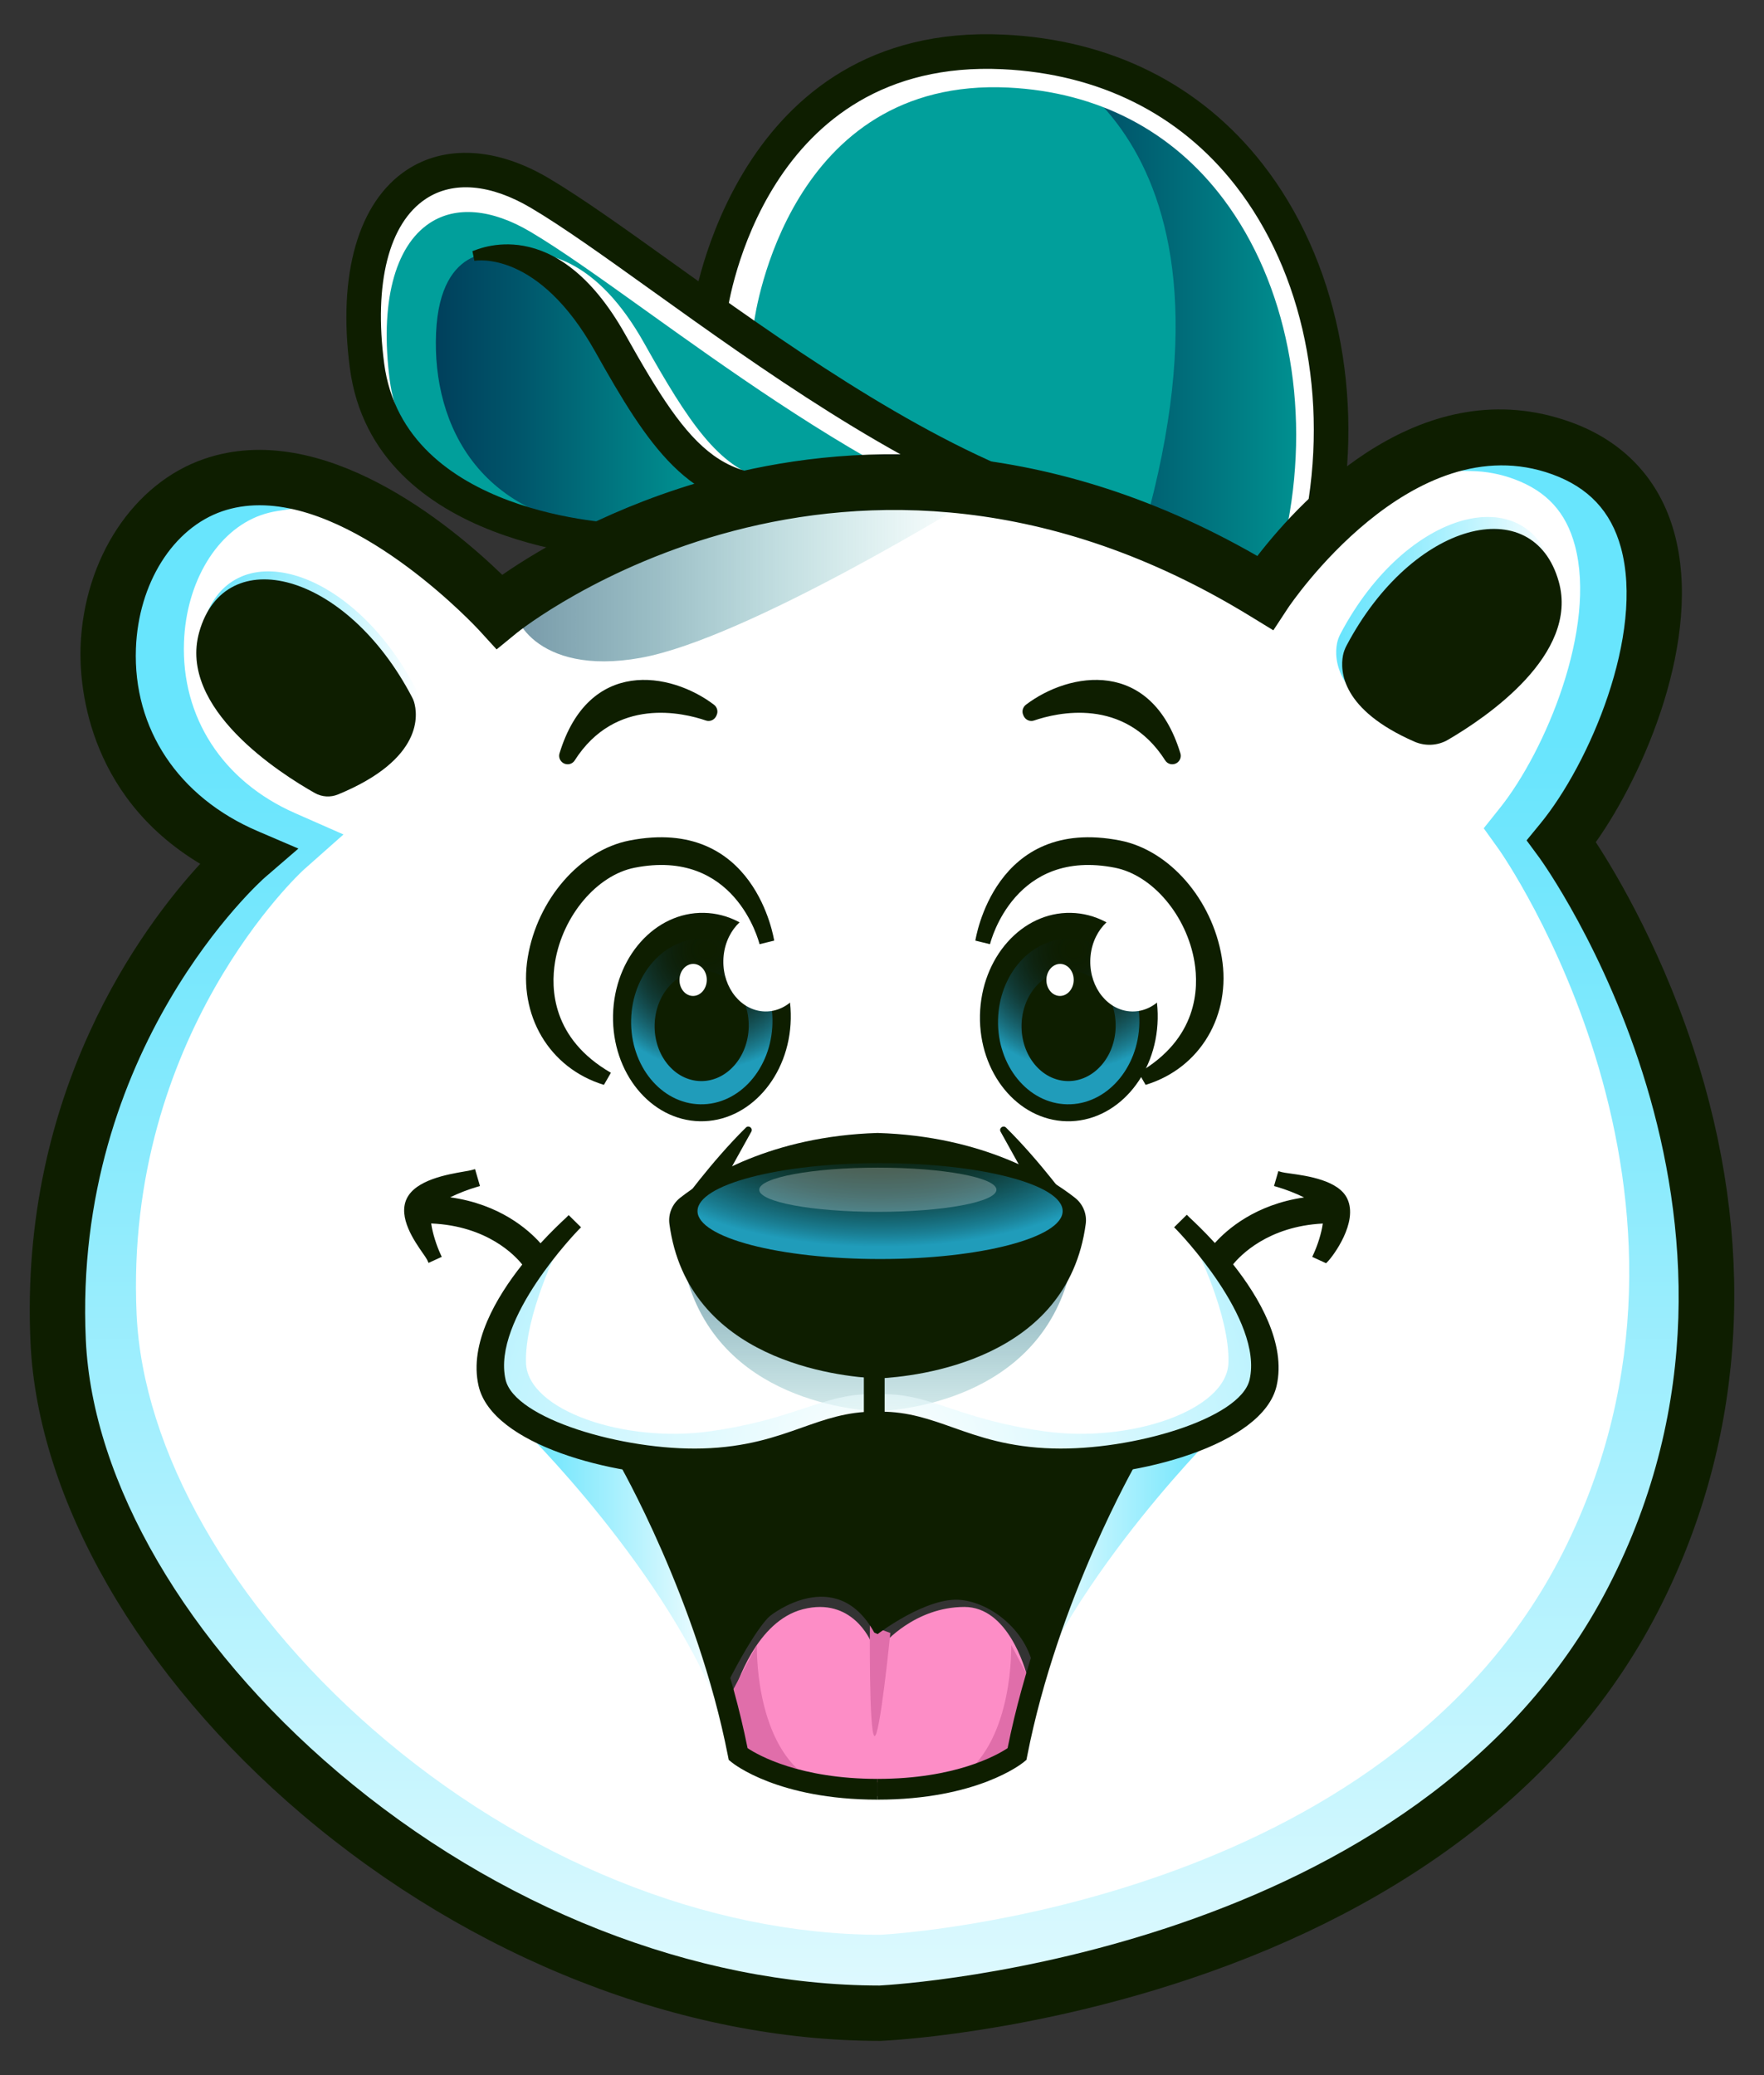 <?xml version="1.0" encoding="UTF-8"?>
<svg xmlns="http://www.w3.org/2000/svg" xmlns:xlink="http://www.w3.org/1999/xlink" version="1.1" viewBox="0 0 170 200">
  <rect x="0" y="0" width="170" height="200" fill="#333333" stroke="none"/>
  <!-- Generator: Adobe Illustrator 29.1.0, SVG Export Plug-In . SVG Version: 2.1.0 Build 142)  -->
  <defs>
    <style>
      .st0 {
        fill: url(#linear-gradient1);
      }

      .st1 {
        fill: url(#linear-gradient3);
      }

      .st2 {
        fill: url(#linear-gradient6);
      }

      .st3 {
        fill: url(#linear-gradient8);
      }

      .st4 {
        fill: url(#linear-gradient7);
      }

      .st5 {
        fill: url(#linear-gradient4);
      }

      .st6 {
        fill: url(#linear-gradient5);
      }

      .st6, .st7 {
        opacity: .53;
      }

      .st7 {
        fill: url(#linear-gradient2);
      }

      .st8 {
        fill: url(#linear-gradient);
      }

      .st9 {
        opacity: .26;
      }

      .st9, .st10 {
        fill: #fff;
      }

      .st11 {
        isolation: isolate;
      }

      .st12 {
        fill: url(#radial-gradient);
        opacity: .61;
      }

      .st13, .st14 {
        mix-blend-mode: overlay;
      }

      .st15 {
        fill: url(#radial-gradient1);
      }

      .st16 {
        fill: url(#radial-gradient2);
      }

      .st17 {
        fill: #fd8dc6;
      }

      .st18 {
        fill: #0e1e00;
      }

      .st14 {
        fill: url(#radial-gradient3);
      }

      .st19 {
        fill: #e06eaa;
      }

      .st20 {
        fill: #019f9b;
      }
    </style>
    <linearGradient id="linear-gradient" x1="50.07" y1="151.729" x2="69.828" y2="151.729" gradientUnits="userSpaceOnUse">
      <stop offset=".01" stop-color="#68e5fd"/>
      <stop offset=".195" stop-color="#7ee8fd"/>
      <stop offset=".584" stop-color="#b9f3fe"/>
      <stop offset="1" stop-color="#fff"/>
    </linearGradient>
    <linearGradient id="linear-gradient1" x1="-770.609" y1="151.729" x2="-750.852" y2="151.729" gradientTransform="translate(-652.721) rotate(-180) scale(1 -1)" xlink:href="#linear-gradient"/>
    <linearGradient id="linear-gradient2" x1="49.672" y1="55.656" x2="93.995" y2="55.656" gradientUnits="userSpaceOnUse">
      <stop offset=".005" stop-color="#00405c"/>
      <stop offset=".292" stop-color="#00576b" stop-opacity=".752"/>
      <stop offset=".892" stop-color="#009393" stop-opacity=".117"/>
      <stop offset=".995" stop-color="#019f9b" stop-opacity="0"/>
    </linearGradient>
    <linearGradient id="linear-gradient3" x1="42.003" y1="37.738" x2="70.415" y2="37.738" gradientUnits="userSpaceOnUse">
      <stop offset=".005" stop-color="#00405c"/>
      <stop offset=".286" stop-color="#00566b"/>
      <stop offset=".871" stop-color="#009191"/>
      <stop offset="1" stop-color="#019f9b"/>
    </linearGradient>
    <linearGradient id="linear-gradient4" x1="98.355" y1="30.373" x2="129.182" y2="30.373" xlink:href="#linear-gradient3"/>
    <linearGradient id="linear-gradient5" x1="84.574" y1="118.464" x2="84.574" y2="143.88" xlink:href="#linear-gradient2"/>
    <linearGradient id="linear-gradient6" x1="19.308" y1="65.529" x2="40.463" y2="65.529" xlink:href="#linear-gradient"/>
    <linearGradient id="linear-gradient7" x1="128.771" y1="60.228" x2="149.926" y2="60.228" xlink:href="#linear-gradient"/>
    <radialGradient id="radial-gradient" cx="84.54" cy="140.815" fx="84.54" fy="140.815" r="57.875" gradientUnits="userSpaceOnUse">
      <stop offset="0" stop-color="#fff"/>
      <stop offset=".416" stop-color="#b9f3fe"/>
      <stop offset=".805" stop-color="#7ee8fd"/>
      <stop offset=".99" stop-color="#68e5fd"/>
    </radialGradient>
    <linearGradient id="linear-gradient8" x1="85.072" y1="69.906" x2="85.072" y2="221.598" xlink:href="#linear-gradient"/>
    <radialGradient id="radial-gradient1" cx="108.852" cy="56.705" fx="108.852" fy="56.705" r="17.225" gradientTransform="translate(166.547 -9.718) rotate(90.393) scale(1 .985) skewX(.106)" gradientUnits="userSpaceOnUse">
      <stop offset=".03" stop-color="#091521" stop-opacity="0"/>
      <stop offset=".103" stop-color="#0a1d2a" stop-opacity=".063"/>
      <stop offset=".235" stop-color="#0e3444" stop-opacity=".231"/>
      <stop offset=".409" stop-color="#14586d" stop-opacity=".502"/>
      <stop offset=".617" stop-color="#1d8ba6" stop-opacity=".874"/>
      <stop offset=".683" stop-color="#209cba"/>
      <stop offset=".892" stop-color="#209cba"/>
    </radialGradient>
    <radialGradient id="radial-gradient2" cx="73.499" cy="57.665" fx="73.499" fy="57.665" r="17.225" gradientTransform="translate(131.889 25.636) rotate(90.393) scale(1 .985) skewX(.106)" xlink:href="#radial-gradient1"/>
    <radialGradient id="radial-gradient3" cx="84.885" cy="115.538" fx="84.885" fy="115.538" r="52.049" gradientTransform="translate(0 55.542) scale(1 .454)" gradientUnits="userSpaceOnUse">
      <stop offset=".025" stop-color="#023047" stop-opacity="0"/>
      <stop offset=".08" stop-color="#03364e" stop-opacity=".063"/>
      <stop offset=".178" stop-color="#084861" stop-opacity=".231"/>
      <stop offset=".309" stop-color="#116680" stop-opacity=".502"/>
      <stop offset=".466" stop-color="#1c8eab" stop-opacity=".874"/>
      <stop offset=".515" stop-color="#209cba"/>
    </radialGradient>
  </defs>
  <g class="st11">
    <g id="Layer_1">
      <g>
        <path class="st10" d="M7.627,129.175c.637,13.883,9.81,29.638,24.538,42.145,15.482,13.147,34.66,20.696,52.634,20.711,2.131-.112,52.407-3.157,70.791-38.74,18.604-36.008-6.423-70.675-6.678-71.021l-.924-1.253.988-1.204c4.829-5.886,10.259-18.624,7.895-27.233-1.015-3.697-3.314-6.147-7.029-7.494-14.021-5.075-26.121,12.952-26.242,13.135l-1.066,1.62-1.654-1.012c-39.247-24.074-71.145,1.381-71.463,1.642l-1.467,1.201-1.279-1.401c-.112-.122-11.333-12.243-21.635-12.243-1.338,0-2.619.207-3.807.614-5.002,1.715-8.528,7.272-8.772,13.827-.3,8.04,4.236,14.861,12.134,18.246l2.945,1.262-2.427,2.094c-.188.163-18.786,16.635-17.481,45.103ZM48.094,133.118c.973,4.237,11.524,7.372,19.623,7.152,4.368-.122,7.262-1.147,9.816-2.052,1.89-.67,3.674-1.302,5.766-1.459l.309-.023v-5.039h1.334v5.028l.324.009c2.386.064,4.332.754,6.394,1.485,2.553.904,5.447,1.929,9.814,2.051,8.099.238,18.649-2.903,19.624-7.152,1.305-5.68-5.59-13.346-6.984-14.824l.286-.282c2.924,2.754,9.335,9.586,7.998,15.404-.893,3.886-7.335,6.423-13.067,7.503l-.154.029-.076.137c-1.269,2.287-7.737,14.388-10.418,28.113l-.046.236-.185.152c-.175.144-4.404,3.53-13.857,3.53s-13.681-3.386-13.856-3.53l-.185-.152-.046-.235c-2.681-13.717-9.148-25.823-10.417-28.11l-.076-.137-.154-.029c-5.732-1.079-12.175-3.617-13.069-7.506-1.335-5.813,5.103-12.631,8.03-15.374l.254.251c-1.393,1.477-8.288,9.143-6.984,14.824Z"/>
        <path class="st8" d="M50.07,137.388s14.535,14.159,19.757,28.681c-3.509-11.797-9.621-25.579-9.621-25.579l-10.137-3.102Z"/>
        <path class="st0" d="M117.888,137.388s-14.535,14.159-19.757,28.681c3.509-11.797,9.621-25.579,9.621-25.579l10.137-3.102Z"/>
        <path class="st7" d="M49.826,58.362c-.846.592,1.619,6.897,11.929,5.039,10.31-1.857,32.24-15.449,32.24-15.449,0,0-24.361-3.455-44.169,10.409Z"/>
        <path class="st20" d="M58.113,50.649l.091.009.083-.038c2.957-1.358,6.022-2.514,9.11-3.436l.683-.204-.595-.394c-3.833-2.539-6.601-7.133-9.82-12.875-4.927-8.788-10.286-9.034-11.659-8.935l-.071-.353c2.491-.915,8.575-1.797,14.059,7.984,4.161,7.422,7.274,12.369,12.422,13.461l.069.015.069-.015c4.886-1.039,9.891-1.513,14.871-1.404l1.366.029-1.199-.655c-8.78-4.804-17.533-11.076-24.567-16.115-4.609-3.303-8.59-6.155-11.673-7.977-4.005-2.368-7.722-2.675-10.466-.864-3.679,2.429-5.2,8.327-4.172,16.18,1.645,12.574,16.795,15.11,21.399,15.588Z"/>
        <g class="st13">
          <path class="st10" d="M60.571,37.16c.112.147.222.296.334.442.37.483.642.998.838,1.532,2.037,3.332,4.045,6.041,6.448,7.911,1.839-.237,3.669-.511,5.491-.832-4.461-1.239-7.309-5.483-11.609-13.153-4.48-7.991-9.376-8.931-12.248-8.648,1.512,1.005,2.702,2.232,3.794,3.562,1.738,1.291,3.67,3.373,5.544,6.717.478.853.945,1.67,1.407,2.468Z"/>
        </g>
        <g class="st13">
          <path class="st10" d="M89.453,46.85c1.329-.381,2.876-.659,4.386-1.029-10.389-4.632-21.006-12.225-29.73-18.47-4.468-3.198-8.327-5.961-11.386-7.768-4.762-2.812-9.524-3.086-13.065-.75-3.988,2.631-5.938,8.205-5.515,15.504.3.554.535,1.149.673,1.789.746,3.469,2.421,6.712,5.159,9.011,1.552,1.303,3.609,2.133,6.037,2.815-4.087-2.156-7.708-5.642-8.448-11.289-.967-7.386.437-12.914,3.853-15.168,2.518-1.66,5.957-1.365,9.681.834,2.938,1.735,6.744,4.459,11.151,7.614,7.842,5.614,17.19,12.296,26.656,17.062.183-.052.365-.104.548-.156Z"/>
        </g>
        <path class="st1" d="M48.323,24.43s-5.911-1.26-6.298,7.655c-.388,8.914,4.263,18.667,18.7,19.023,9.767-2.681,9.689-3.52,9.689-3.52,0,0-5.523-3.973-8.236-9.011-2.713-5.038-7.655-13.662-13.856-14.146Z"/>
        <path class="st20" d="M96.659,45.316l.077.022c8.29,1.387,16.493,4.406,24.38,8.973l.254.147.178-.233c.984-1.288,2.603-3.256,4.725-5.312l.079-.077.018-.109c1.851-11.449-.78-23.066-7.039-31.076-5.435-6.955-13.281-10.868-22.69-11.314-21.002-.98-25.931,18.812-26.706,22.791l-.041.212.177.124c7.944,5.603,17.316,11.869,26.588,15.852Z"/>
        <path class="st5" d="M98.355,4.838s23.053,6.597,11.893,46.139c12.294,5.875,13.807,4.863,13.807,4.863l4.715-6.752s6.301-39.521-30.416-44.25Z"/>
        <g class="st13">
          <path class="st10" d="M127.124,51.107l-3.023-.628c2.198-11.488-.111-23.177-6.177-31.267-4.966-6.622-12.137-10.347-20.738-10.772-21.137-1.034-24.39,21.665-24.518,22.633l-3.055-.433c.035-.266,3.753-26.596,27.718-25.408,9.526.47,17.487,4.621,23.022,12.003,6.611,8.818,9.143,21.481,6.771,33.874Z"/>
        </g>
        <path class="st6" d="M102.597,117.322c-2.326-2.072-8.312-6.379-18.023-6.712-9.711.333-15.697,4.639-18.023,6.712-.722.643-1.102,1.672-.98,2.704,1.667,14.115,15.318,15.802,19.003,16,3.685-.198,17.336-1.885,19.003-16,.122-1.032-.258-2.061-.98-2.704Z"/>
        <path class="st2" d="M32.973,75.795c-.726.3-1.552.254-2.237-.132-3.349-1.89-13.209-8.166-11.146-15.515,2.465-8.782,14.166-5.852,20.516,6.285.077.148.144.3.191.46.34,1.154.96,5.484-7.323,8.902Z"/>
        <path class="st4" d="M135.731,70.327c1.049.459,2.251.399,3.24-.179,3.713-2.167,12.646-8.214,10.673-15.243-2.457-8.752-14.085-5.872-20.449,6.158-.16.302-.283.625-.347.962-.284,1.496-.15,5.225,6.883,8.302Z"/>
        <path class="st12" d="M115.173,119.534l.036.615s3.332,6.64,3.177,11.214c-.155,4.574-9.503,7.749-17.728,6.587-8.225-1.161-10.895-3.575-15.406-3.575v.36l-1.426.223v-.583c-4.511,0-7.181,2.414-15.406,3.575-8.225,1.161-17.573-2.013-17.728-6.587-.155-4.574,3.177-11.214,3.177-11.214l.036-.615s-10.966,11.531-4.274,17.11c6.693,5.58,21.352,4.235,24.499,3.216,3.148-1.019,9.694-2.472,9.694-2.472v-.883l1.426-.026v.91s6.546,1.453,9.694,2.472c3.148,1.019,17.807,2.364,24.499-3.216,6.693-5.58-4.274-17.11-4.274-17.11Z"/>
        <path class="st17" d="M71.742,168.554l.027.136.115.077c1.066.708,5.134,3.016,12.713,3.016s11.646-2.308,12.713-3.016l.115-.077.027-.136c.424-2.111.967-4.32,1.612-6.568l.025-.087-.022-.088c-.295-1.157-1.975-6.933-6.121-6.933-4.801,0-7.802,3.581-7.831,3.617l-.721.877-.418-1.056c-.073-.181-1.847-4.43-6.592-3.219-4.46,1.135-6.422,7.241-6.771,8.453l-.025.089.023.089c.441,1.662.822,3.286,1.131,4.826Z"/>
        <path class="st19" d="M83.834,156.655s-.094,10.13.419,10.648c.513.519,1.55-9.917,1.55-9.917l-1.969-.731Z"/>
        <path class="st19" d="M72.944,158.54s-.278,9.022,4.735,12.652c-2.938-.173-4.738-.737-4.738-.737l-2.354-1.856v-5.617l2.357-4.442Z"/>
        <path class="st19" d="M98.576,169.571c.407-2.007.668-4.047,1.016-6.075.037-.218.094-.426.153-.633l-2.294-4.323s.278,9.022-4.735,12.652c2.938-.173,4.738-.737,4.738-.737l1.122-.885Z"/>
        <path class="st3" d="M160.234,100.851c-2.981-10.064-7.241-17.578-9.265-20.82,4.394-6.542,9.654-19.254,7.002-29.181-.957-3.58-2.852-6.454-5.632-8.543l-.182-.137-.366-.071c-.076-.014-.151-.027-.226-.046l-.988-.251-.005.022c-.064-.016-.124-.03-.177-.043l-.595-.079c-.207-.025-.386-.047-.438-.05-1.113-.084-2.267-.118-3.194-.145-.923-.027-1.875-.074-2.829-.14l-.588-.041-.321.495c-.191.295-.371.55-.55.779-.312.398-.612.806-.905,1.218l-1.103,1.55,1.902.031c1.427.023,2.829.287,4.166.785,3.128,1.165,4.983,3.194,5.836,6.386,2.124,7.946-2.831,19.8-7.224,25.301l-1.563,1.958,1.462,2.037c.236.33,23.418,33.448,6.211,67.672-17.053,33.917-63.887,36.83-65.817,36.936-16.678-.015-34.508-7.236-48.92-19.812-13.667-11.925-22.176-26.89-22.763-40.031-1.201-26.909,15.925-42.643,16.094-42.795l3.847-3.41-4.68-2.061c-6.958-3.065-10.956-9.224-10.692-16.476.212-5.832,3.193-10.751,7.419-12.24.507-.179,1.047-.314,1.605-.401l2.571-.404-2.179-1.423c-.82-.536-1.798-1.161-2.831-1.736l-.644-.359-.533.509c-1.372,1.309-3.238,2.108-5.119,2.193-.281.012-.582,0-.947-.041l-.532-.059-.345.41c-2.964,3.528-4.697,8.254-4.88,13.309-.115,3.177.334,13.804,10.556,20.547-5.47,6.309-16.151,21.699-15.123,44.734.666,14.913,10.011,31.624,25,44.704,15.575,13.59,34.946,21.385,53.196,21.385l.092-.003c.532-.023,13.191-.632,28.318-5.84,20.253-6.973,35.129-18.955,43.021-34.652,7.889-15.691,9.224-33.559,3.86-51.67Z"/>
        <g>
          <ellipse class="st18" cx="103.004" cy="98.024" rx="10.045" ry="8.566" transform="translate(2.951 199.058) rotate(-88.86)"/>
          <ellipse class="st15" cx="102.994" cy="98.447" rx="7.987" ry="6.811" transform="translate(2.517 199.462) rotate(-88.86)"/>
          <ellipse class="st18" cx="102.983" cy="98.878" rx="5.318" ry="4.535" transform="translate(2.076 199.873) rotate(-88.86)"/>
          <ellipse class="st10" cx="109.185" cy="92.66" rx="4.825" ry="4.114" transform="translate(14.372 199.98) rotate(-88.86)"/>
          <ellipse class="st10" cx="102.159" cy="94.445" rx="1.544" ry="1.316" transform="translate(5.7 194.705) rotate(-88.86)"/>
        </g>
        <g>
          <ellipse class="st18" cx="67.643" cy="98.024" rx="10.045" ry="8.566" transform="translate(-31.707 163.703) rotate(-88.86)"/>
          <ellipse class="st16" cx="67.632" cy="98.447" rx="7.987" ry="6.811" transform="translate(-32.14 164.107) rotate(-88.86)"/>
          <ellipse class="st18" cx="67.622" cy="98.878" rx="5.318" ry="4.535" transform="translate(-32.582 164.519) rotate(-88.86)"/>
          <ellipse class="st10" cx="73.824" cy="92.66" rx="4.825" ry="4.114" transform="translate(-20.286 164.625) rotate(-88.86)"/>
          <ellipse class="st10" cx="66.797" cy="94.445" rx="1.544" ry="1.316" transform="translate(-28.957 159.35) rotate(-88.86)"/>
        </g>
        <path class="st18" d="M129.837,115.521c-.848-1.773-3.879-2.194-5.508-2.421-.362-.05-.675-.094-.812-.134l-.321-.093-.417,1.436.32.093c.74.215,1.719.581,2.578,1.006-4.696.683-7.427,3.085-8.597,4.392-1.088-1.19-1.984-2.029-2.336-2.36-.068-.064-.113-.106-.133-.125l-.234-.237-1.224,1.206.233.237c.084.086,8.378,8.622,7.04,14.448-.867,3.776-11.327,6.848-18.954,6.634-4.263-.119-7.104-1.125-9.612-2.013-2.227-.79-4.332-1.535-6.965-1.535h-.643c-2.633,0-4.737.746-6.965,1.536-2.507.888-5.348,1.894-9.611,2.013-7.633.211-18.09-2.868-18.954-6.634-1.338-5.826,6.956-14.362,7.04-14.448l.233-.237-1.192-1.175-.234.237c-.02.021-.068.065-.141.134-.354.33-1.253,1.169-2.337,2.346-1.177-1.325-3.935-3.764-8.703-4.432.853-.419,1.818-.779,2.547-.991l.32-.093-.475-1.634-.32.093c-.139.04-.39.082-.712.138-1.638.283-4.688.811-5.551,2.616-.859,1.797.718,4.063,1.565,5.281.187.269.349.502.399.611l.139.303,1.273-.584-.139-.303c-.35-.763-.747-1.943-.88-2.915,5.426.235,8.1,3.108,8.777,3.96-2.48,3.117-5.15,7.608-4.211,11.692,1.306,5.687,12.916,8.716,20.794,8.716.283,0,.562-.004.837-.011,4.683-.131,7.735-1.212,10.429-2.166,2.093-.741,3.9-1.382,6.073-1.382h.643c2.173,0,3.98.64,6.074,1.382,2.693.954,5.744,2.035,10.428,2.166,8.138.216,20.314-2.977,21.63-8.704.938-4.085-1.721-8.586-4.194-11.711.684-.843,3.354-3.665,8.646-3.934-.132.969-.519,2.122-.88,2.909l-.139.303,1.335.613.164-.167c.499-.508,2.965-3.782,1.877-6.057Z"/>
        <path class="st18" d="M84.574,173.45c-9.573,0-13.889-3.458-14.068-3.606l-.278-.228-.069-.353c-2.954-15.114-10.522-28.267-10.598-28.398l1.731-1.005c.077.133,7.682,13.338,10.754,28.628,1.027.682,5.023,2.96,12.528,2.96v2.002Z"/>
        <path class="st18" d="M84.574,173.45v-2.002c7.499,0,11.495-2.275,12.528-2.96,3.072-15.29,10.676-28.495,10.754-28.628l1.731,1.005c-.076.131-7.644,13.284-10.598,28.398l-.069.353-.278.228c-.179.147-4.496,3.606-14.068,3.606Z"/>
        <rect class="st18" x="83.252" y="131.363" width="2.002" height="6.025"/>
        <path class="st18" d="M103.601,115.444c-2.456-1.929-8.775-5.939-19.027-6.249-10.251.31-16.571,4.319-19.027,6.249-.762.599-1.163,1.557-1.035,2.518,1.76,13.141,16.171,14.712,20.061,14.896,3.89-.184,18.301-1.755,20.061-14.896.129-.961-.272-1.919-1.035-2.518Z"/>
        <path class="st18" d="M65.545,116.152s2.963-4.143,6.338-7.477c.272-.269.709.062.523.397l-3.654,6.577-3.207.503Z"/>
        <path class="st18" d="M103.289,116.152s-2.963-4.143-6.338-7.477c-.272-.269-.709.062-.523.397l3.654,6.577,3.207.503Z"/>
        <path class="st18" d="M58.2,104.559c-5.301-1.616-8.264-6.743-7.339-12.295.93-5.587,5.047-10.32,9.788-11.253,12.143-2.387,13.933,9.527,13.962,9.645l-1.413.345c-.094-.379-2.424-9.263-12.034-7.371-3.631.714-6.929,4.615-7.671,9.073-.43,2.582-.303,7.404,5.381,10.691l-.674,1.165Z"/>
        <path class="st18" d="M110.406,104.559c5.301-1.616,8.264-6.743,7.339-12.295-.93-5.587-5.047-10.32-9.788-11.253-12.143-2.387-13.933,9.527-13.962,9.645l1.413.345c.094-.379,2.424-9.263,12.034-7.371,3.631.714,6.929,4.615,7.671,9.073.43,2.582.303,7.404-5.381,10.691l.674,1.165Z"/>
        <path class="st18" d="M112.298,73.296c-3.941-6.193-10.5-4.59-12.643-3.854-.398.137-.831-.055-1.003-.439l-.041-.092c-.157-.351-.044-.759.263-.992,4.195-3.184,12.079-4.519,14.886,4.698.11.362-.056.755-.387.94h0c-.371.208-.846.098-1.075-.261Z"/>
        <path class="st18" d="M55.381,73.296c3.941-6.193,10.5-4.59,12.643-3.854.398.137.831-.055,1.003-.439l.041-.092c.157-.351.044-.759-.263-.992-4.195-3.184-12.079-4.519-14.886,4.698-.11.362.056.755.387.94h0c.371.208.846.098,1.075-.261Z"/>
        <path class="st18" d="M32.582,76.567c-.726.3-1.552.254-2.237-.132-3.349-1.89-13.209-8.166-11.146-15.515,2.465-8.782,14.166-5.852,20.516,6.285.077.148.144.3.191.46.34,1.154.96,5.484-7.323,8.902Z"/>
        <path class="st18" d="M136.307,71.479c1.049.459,2.251.399,3.24-.179,3.713-2.167,12.646-8.214,10.673-15.243-2.457-8.752-14.085-5.872-20.449,6.158-.16.302-.283.625-.347.962-.284,1.496-.15,5.225,6.883,8.302Z"/>
        <path class="st18" d="M59.772,53.784c-.237-.006-23.763-.787-26.059-18.333-1.182-9.036.821-15.989,5.495-19.075,3.699-2.442,8.673-2.156,13.648.784,3.196,1.889,7.227,4.777,11.895,8.121,10.271,7.36,23.055,16.519,35.179,21.006l-1.158,3.129c-12.544-4.643-25.53-13.947-35.964-21.423-4.604-3.299-8.579-6.147-11.649-7.961-3.89-2.3-7.482-2.609-10.113-.872-3.569,2.356-5.036,8.136-4.025,15.859,1.93,14.746,22.624,15.426,22.833,15.431l-.082,3.335Z"/>
        <path class="st18" d="M75.004,49.088c-8.606,0-12.535-6.087-17.652-15.214-5.452-9.724-11.385-8.779-11.635-8.733l-.189-.933c.343-.074,8.011-3.957,14.734,8.035,6.457,11.517,9.635,15.32,19.927,12.801l.794,3.24c-2.226.545-4.202.805-5.978.805Z"/>
        <path class="st18" d="M129.002,50.977l-3.271-.652c2.379-11.93-.12-24.068-6.685-32.469-5.374-6.877-13.134-10.745-22.443-11.186-22.874-1.074-26.394,22.498-26.533,23.502l-3.306-.45c.038-.276,4.061-27.618,29.996-26.385,10.309.488,18.924,4.798,24.914,12.464,7.155,9.157,9.894,22.306,7.328,35.175Z"/>
        <path class="st18" d="M60.207,140.49s8.007,13.491,9.726,22.084c3.063-6.052,4.334-6.874,4.334-6.874,0,0,6.299-5.006,9.986,1.644l.322.149s4.785-3.661,8.072-3.288c3.288.374,6.769,3.52,7.023,7.209,7.173-16.623,8.891-20.924,8.891-20.924,0,0-9.19,1.835-15.616-.63-6.426-2.466-11.208-2.466-16.363-.448-5.155,2.017-13.026,2.531-16.376,1.078Z"/>
        <ellipse class="st14" cx="84.815" cy="116.723" rx="17.594" ry="4.622"/>
        <ellipse class="st9" cx="84.598" cy="114.668" rx="11.43" ry="2.131"/>
        <path class="st18" d="M163.749,102.792c-3.253-10.687-7.957-18.556-9.96-21.626,4.618-6.499,10.358-19.643,7.562-29.823-1.405-5.118-4.843-8.8-9.942-10.647-14.218-5.153-25.758,7.101-30.236,12.891-21.155-12.154-40.05-10.821-52.197-7.553-9.932,2.673-17.073,6.952-20.571,9.37-4.984-4.823-17.331-15.078-28.715-11.179-6.816,2.337-11.608,9.599-11.924,18.071-.121,3.242.364,14.254,11.528,20.96-5.517,6-17.466,21.91-16.355,46.132.695,15.154,10.482,32.16,26.18,45.491,16.331,13.868,36.632,21.822,55.697,21.822h.05l.065-.003c.557-.024,13.835-.645,29.725-5.969,21.224-7.111,36.806-19.316,45.061-35.295,8.256-15.98,9.651-34.184,4.033-52.643ZM25.521,84.577l3.235-2.791-3.927-1.683c-7.634-3.272-12.019-9.854-11.73-17.608.235-6.281,3.579-11.594,8.322-13.22,1.118-.384,2.326-.578,3.591-.578,10.012,0,21.033,11.907,21.143,12.026l1.705,1.867,1.957-1.602c.314-.257,31.845-25.418,70.691-1.589l2.206,1.35,1.42-2.16c.118-.178,11.93-17.775,25.457-12.875,3.497,1.267,5.66,3.571,6.614,7.043,2.305,8.392-3.03,20.86-7.768,26.633l-1.317,1.605,1.232,1.672c.252.342,25.038,34.674,6.622,70.318-18.21,35.247-68.118,38.268-70.216,38.379-17.801-.016-36.822-7.507-52.185-20.553-14.589-12.389-23.675-27.965-24.303-41.667-1.291-28.148,17.066-44.407,17.251-44.568Z"/>
      </g>
    </g>
  </g>
</svg>